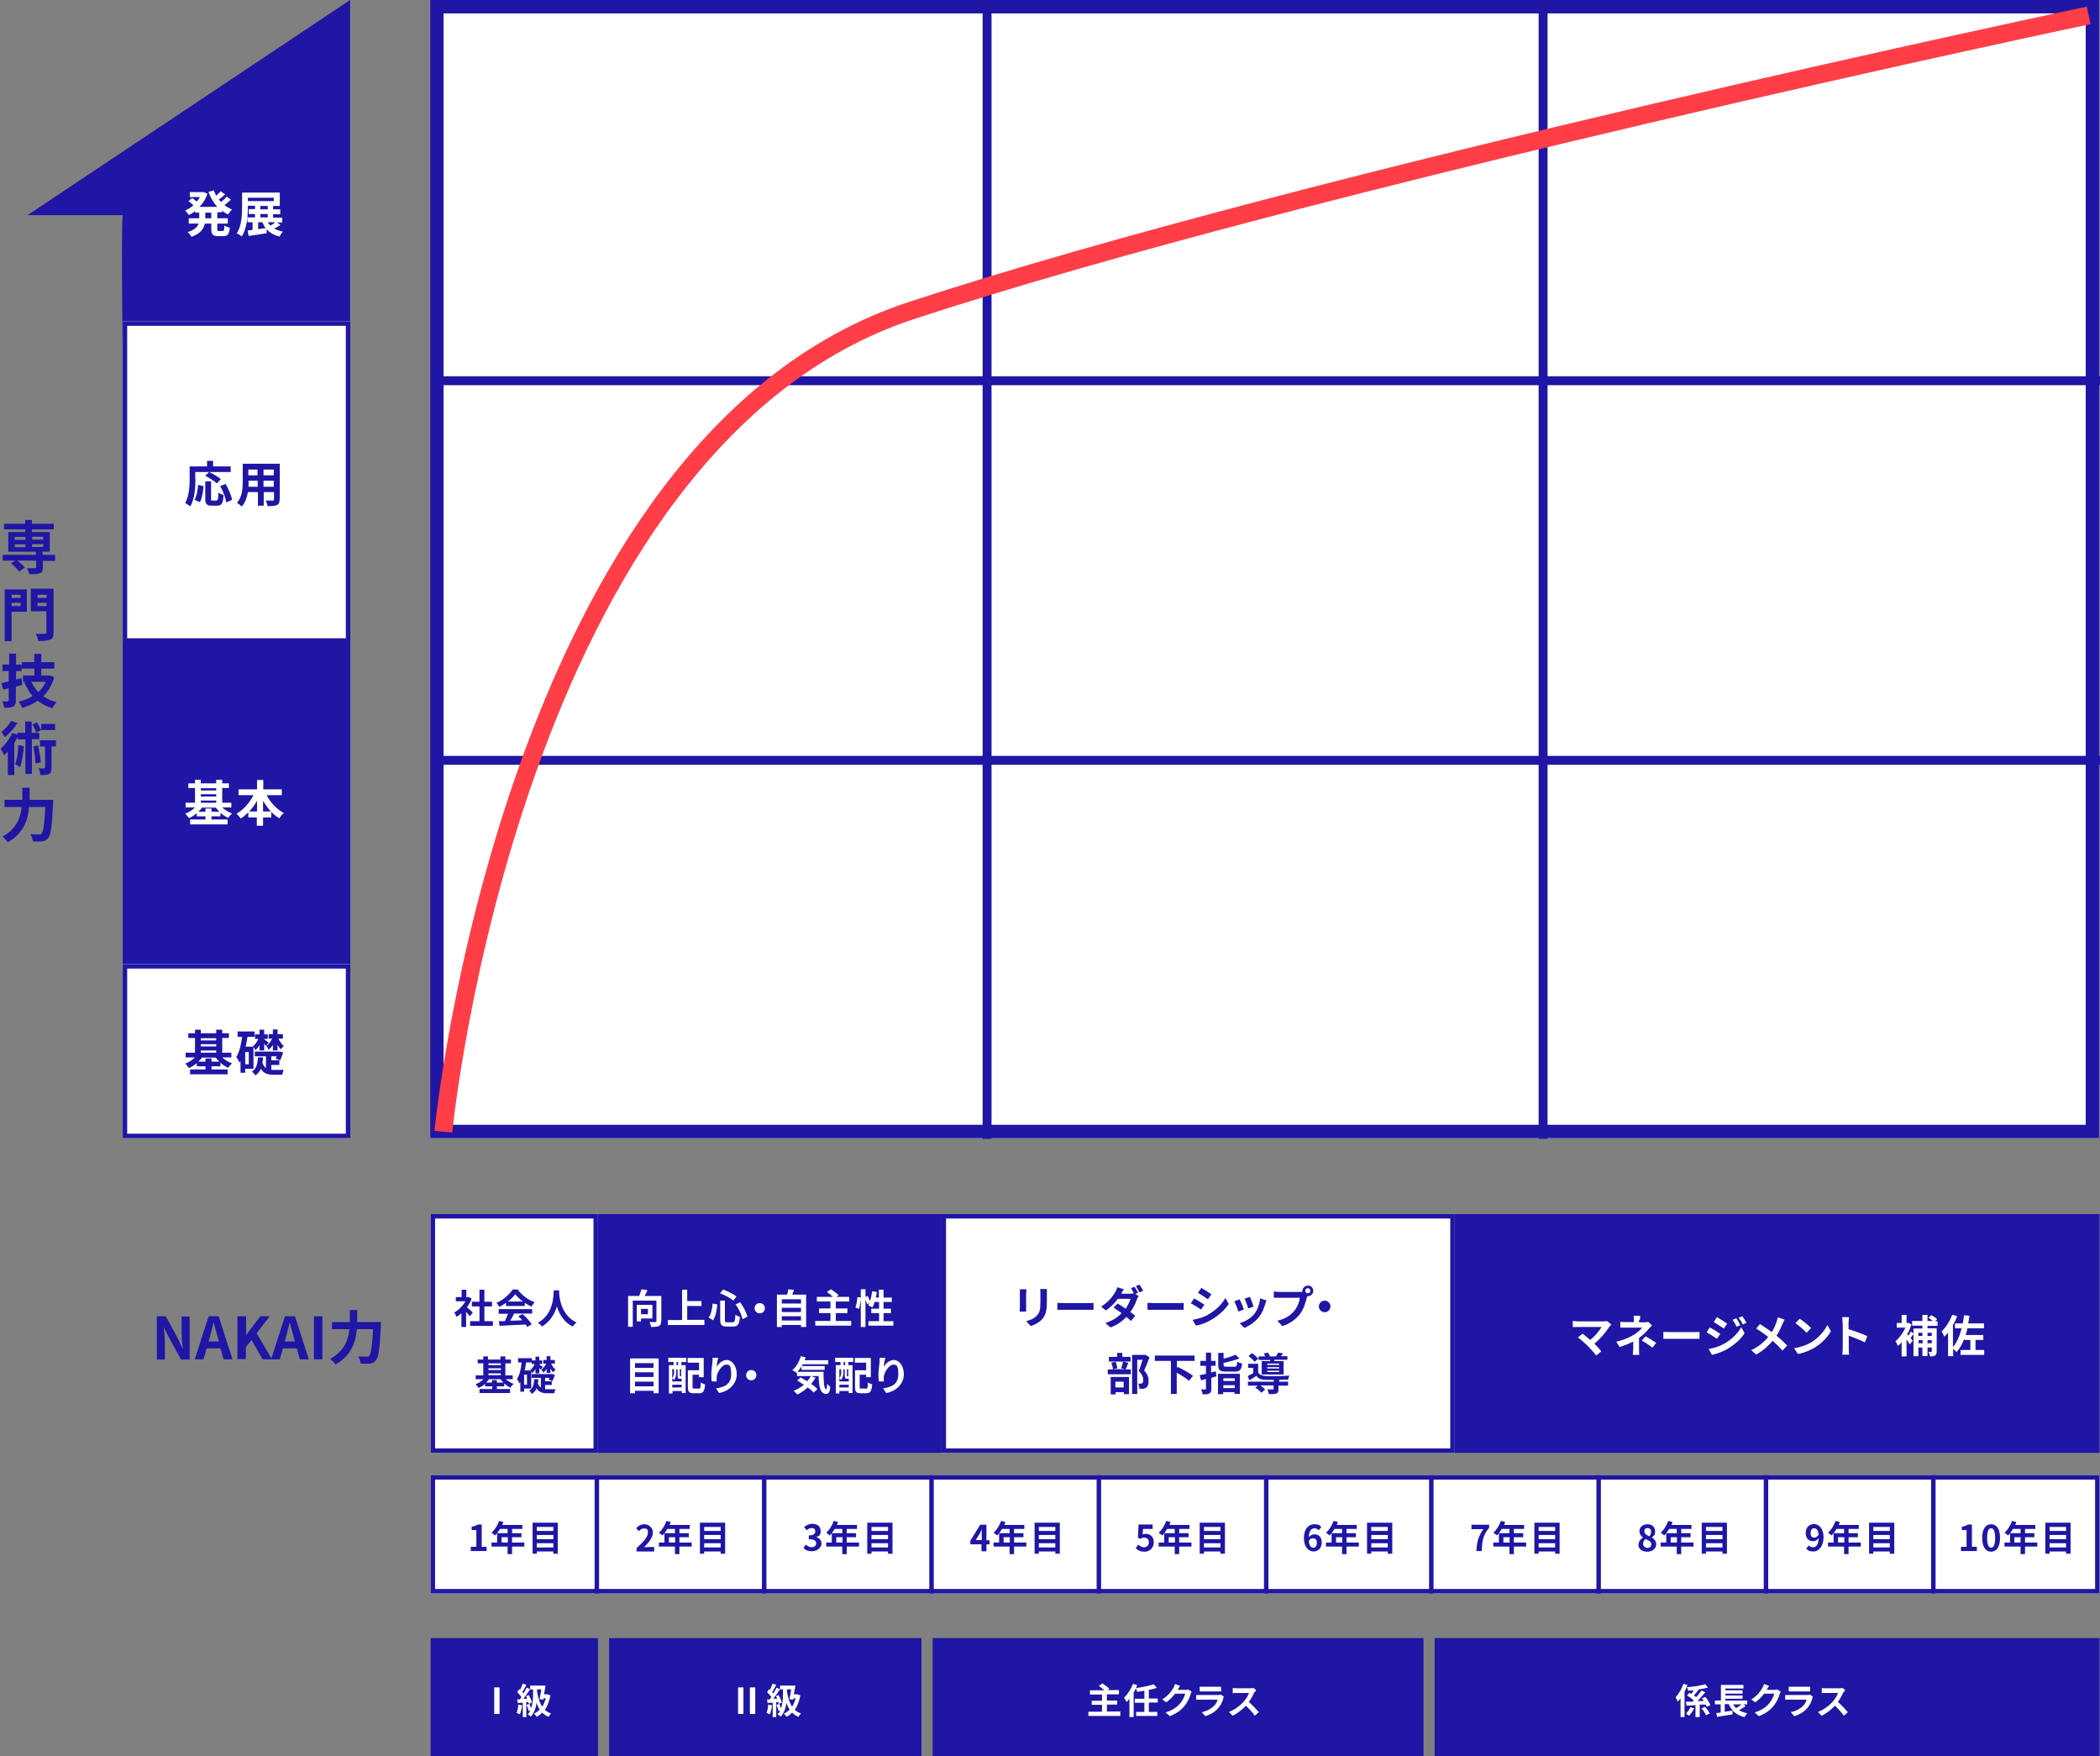 <?xml version="1.0" encoding="UTF-8"?>
<svg id="_レイヤー_1" data-name="レイヤー_1" xmlns="http://www.w3.org/2000/svg" version="1.1" viewBox="0 0 941.2 787">
  <rect x="0" y="0" width="941.2" height="787" fill="#808080" stroke="none"/>
  <!-- Generator: Adobe Illustrator 29.8.1, SVG Export Plug-In . SVG Version: 2.1.1 Build 2)  -->
  <defs>
    <style>
      .st0 {
        stroke-width: 2px;
      }

      .st0, .st1, .st2 {
        stroke: #1f16a5;
      }

      .st0, .st1, .st2, .st3 {
        fill: none;
      }

      .st1 {
        stroke-width: 6px;
      }

      .st2 {
        stroke-width: 4px;
      }

      .st4 {
        isolation: isolate;
      }

      .st5 {
        fill: #fff;
      }

      .st6 {
        fill: #1f16a5;
      }

      .st3 {
        stroke: #ff3e48;
        stroke-width: 8px;
      }
    </style>
  </defs>
  <g id="_グループ_11578" data-name="グループ_11578">
    <g id="_グループ_11568" data-name="グループ_11568">
      <g id="_長方形_23931" data-name="長方形_23931">
        <rect class="st5" x="192.8" y="0" width="748" height="510"/>
        <rect class="st1" x="195.8" y="3" width="742" height="504"/>
      </g>
      <line id="_線_82" data-name="線_82" class="st2" x1="442.4" y1="0" x2="442.4" y2="510.3"/>
      <line id="_線_89" data-name="線_89" class="st2" x1="193.2" y1="340.7" x2="941.2" y2="340.7"/>
      <line id="_線_83" data-name="線_83" class="st2" x1="691.6" y1="0" x2="691.6" y2="510.3"/>
      <line id="_線_88" data-name="線_88" class="st2" x1="193.2" y1="170.6" x2="941.2" y2="170.6"/>
      <path id="_パス_5488" data-name="パス_5488" class="st3" d="M198.7,507.1s30.2-309,209.9-368S936.1,6.9,936.1,6.9"/>
    </g>
    <g id="_グループ_11569" data-name="グループ_11569">
      <rect id="_長方形_23932" data-name="長方形_23932" class="st6" x="55" y="287" width="102" height="145"/>
      <path id="_パス_5490" data-name="パス_5490" class="st6" d="M12.2,96.5L156.9,0v144.2l-101.8,21.9s-1-69.7,0-69.7H12.2Z"/>
      <g id="_長方形_23933" data-name="長方形_23933">
        <rect class="st5" x="55" y="432" width="102" height="78"/>
        <rect class="st0" x="56" y="433" width="100" height="76"/>
      </g>
      <g id="_長方形_23935" data-name="長方形_23935">
        <rect class="st5" x="55" y="144" width="102" height="144"/>
        <rect class="st0" x="56" y="145" width="100" height="142"/>
      </g>
      <g id="_発展" data-name="発展" class="st4">
        <g class="st4">
          <path class="st5" d="M97.4,95.3v2.5h4.7v2.4h-4.7v2.4c0,.8,0,.9.7.9h1.7c.6,0,.7-.4.8-2.5.5.4,1.6.9,2.4,1-.3,2.9-.9,3.8-2.9,3.8h-2.4c-2.4,0-3-.8-3-3.2v-2.4h-2.9c-.5,2.3-1.9,4.5-6,5.9-.3-.6-1.1-1.6-1.7-2.1,3-.9,4.4-2.3,4.9-3.8h-4.4v-2.4h4.7v-2.5h-1.8v-.7c-.9.7-1.9,1.3-2.9,1.7-.4-.6-1.1-1.5-1.6-2,1.3-.5,2.5-1.3,3.7-2.3-.6-.6-1.5-1.3-2.2-1.9l1.6-1.4c.7.5,1.5,1.1,2.1,1.6.5-.6,1-1.3,1.4-2h-4.5v-2.2h6.2c0,0,1.7.7,1.7.7-.8,2.3-2,4.3-3.6,5.9h8c-1.7-1.8-3-4.1-4-6.7l2.4-.7c.3.8.7,1.6,1.1,2.4.7-.7,1.5-1.4,2-2l2,1.4c-.9.8-1.9,1.7-2.8,2.3.3.4.6.8,1,1.1.9-.7,1.9-1.6,2.5-2.4l1.9,1.4c-.9.8-2,1.7-2.9,2.4,1,.8,2.2,1.5,3.4,2-.6.5-1.4,1.5-1.8,2.2-1-.5-1.9-1-2.7-1.7v.7h-2ZM94.7,95.3h-2.7v2.5h2.7v-2.5Z"/>
          <path class="st5" d="M125.8,100.7c-.9.6-1.9,1.3-2.9,1.7,1.1.6,2.4,1.1,3.9,1.4-.5.5-1.2,1.5-1.5,2.2-2.5-.6-4.4-1.7-5.8-3.3v1.8c-2.8.5-5.8.9-8.1,1.2l-.4-2.4c.7,0,1.4-.2,2.2-.3v-3.4h-2.3v-2.2h3.4v-1.5h-2.8v-2.2h2.8v-1.5h-3.2v.5c0,3.9-.4,9.6-2.7,13.2-.5-.4-1.7-1.1-2.3-1.3,2.2-3.4,2.4-8.3,2.4-11.8v-6.5h16.9v6h-3v1.5h3.2v2.2h-3.2v1.5h4.1v2.2h-2.3l1.6,1.1ZM111.1,90.1h11.6v-1.5h-11.6v1.5ZM115.6,102.7c1.1-.2,2.3-.3,3.5-.5-.6-.7-1.1-1.6-1.5-2.6h-1.9v3.1ZM116.7,93.8h3.3v-1.5h-3.3v1.5ZM116.7,97.4h3.3v-1.5h-3.3v1.5ZM120,99.6c.4.5.7,1,1.2,1.5.8-.5,1.6-1,2.2-1.5h-3.5Z"/>
        </g>
      </g>
      <g id="_基本" data-name="基本" class="st4">
        <g class="st4">
          <path class="st5" d="M99.7,361.9c1.2,1.1,2.7,2,4.3,2.6-.6.5-1.4,1.4-1.7,2-1.2-.6-2.4-1.3-3.5-2.3v1.6h-4v1.4h7.2v2.2h-16.8v-2.2h6.9v-1.4h-3.9v-1.4c-1.1.9-2.3,1.7-3.5,2.2-.4-.6-1.1-1.5-1.7-2,1.6-.6,3.2-1.6,4.4-2.8h-4.2v-2.1h4.2v-6.6h-3v-2.1h3v-1.6h2.6v1.6h6.9v-1.6h2.7v1.6h3v2.1h-3v6.6h4.1v2.1h-4ZM98.3,363.7c-.6-.6-1.1-1.2-1.6-1.8h-6.2c-.4.6-1,1.3-1.6,1.8h3.2v-1.4h2.7v1.4h3.5ZM90,353.2v1h6.9v-1h-6.9ZM90,356.9h6.9v-1h-6.9v1ZM90,359.7h6.9v-1h-6.9v1Z"/>
          <path class="st5" d="M119.5,356.3c1.7,3.3,4.5,6.3,7.7,8-.7.5-1.6,1.6-2,2.4-1.3-.8-2.5-1.8-3.6-2.9v2.5h-3.7v3.7h-2.8v-3.7h-3.8v-2.3c-1.1,1.1-2.2,2-3.4,2.8-.5-.7-1.3-1.7-1.9-2.2,3.1-1.7,5.9-4.9,7.6-8.3h-6.7v-2.6h8.3v-4.2h2.8v4.2h8.3v2.6h-6.8ZM115.2,363.6v-4.8c-1,1.8-2.2,3.4-3.5,4.8h3.5ZM121.4,363.6c-1.3-1.4-2.5-3.1-3.5-4.8v4.8h3.5Z"/>
        </g>
      </g>
      <g id="_応用" data-name="応用" class="st4">
        <g class="st4">
          <path class="st6" d="M87.6,214.5c0,3.5-.3,9-2.3,12.4-.5-.4-1.7-1.2-2.3-1.5,1.8-3.1,2-7.8,2-10.9v-5.5h7.8v-2.5h2.7v2.5h7.9v2.5h-15.9v3.1ZM87.2,224c.9-1.7,1.4-4.2,1.6-6.7l2.4.5c-.2,2.5-.6,5.4-1.6,7.2l-2.3-1ZM97,224.2c.7,0,.8-.5.9-3.5.5.5,1.6.9,2.3,1.1-.2,3.8-.9,4.8-2.9,4.8h-2.4c-2.3,0-2.9-.8-2.9-3.2v-7.7h2.6v7.7c0,.8,0,.9.7.9h1.8ZM97.2,216.6c-1.1-1-3.4-2.5-5.2-3.4l1.7-1.7c1.8.8,4.1,2.2,5.3,3.2l-1.9,2ZM101.1,216.8c1.3,2.3,2.6,5.2,2.9,7.2l-2.6,1.1c-.3-2-1.4-5-2.7-7.3l2.3-.9Z"/>
          <path class="st6" d="M125.3,223.8c0,1.4-.3,2.1-1.2,2.5-.9.4-2.2.5-4.2.5,0-.7-.5-1.8-.8-2.5,1.2,0,2.7,0,3.1,0s.6-.1.6-.5v-3.3h-4.6v6.1h-2.6v-6.1h-4.5c-.4,2.4-1.2,4.8-2.8,6.5-.4-.5-1.5-1.4-2.1-1.7,2.4-2.6,2.6-6.6,2.6-9.6v-7.9h16.6v16ZM115.5,218.1v-2.7h-4.1v.4c0,.7,0,1.5,0,2.3h4.2ZM111.3,210.4v2.6h4.1v-2.6h-4.1ZM122.7,210.4h-4.6v2.6h4.6v-2.6ZM122.7,218.1v-2.7h-4.6v2.7h4.6Z"/>
        </g>
      </g>
      <g id="_基礎" data-name="基礎" class="st4">
        <g class="st4">
          <path class="st6" d="M99.7,473.9c1.2,1.1,2.7,2,4.3,2.6-.6.5-1.4,1.4-1.7,2-1.2-.6-2.4-1.3-3.5-2.3v1.6h-4v1.4h7.2v2.2h-16.8v-2.2h6.9v-1.4h-3.9v-1.4c-1.1.9-2.3,1.7-3.5,2.2-.4-.6-1.1-1.5-1.7-2,1.6-.6,3.2-1.6,4.4-2.8h-4.2v-2.1h4.2v-6.6h-3v-2.1h3v-1.6h2.6v1.6h6.9v-1.6h2.7v1.6h3v2.1h-3v6.6h4.1v2.1h-4ZM98.3,475.7c-.6-.6-1.1-1.2-1.6-1.8h-6.2c-.4.6-1,1.3-1.6,1.8h3.2v-1.4h2.7v1.4h3.5ZM90,465.2v1h6.9v-1h-6.9ZM90,468.9h6.9v-1h-6.9v1ZM90,471.7h6.9v-1h-6.9v1Z"/>
          <path class="st6" d="M109.9,479.1v1.6h-2.1v-5.3c-.2.3-.3.5-.5.7-.2-.6-.9-1.9-1.4-2.5,1.4-2.2,2.2-5.5,2.6-9h-2v-2.4h7.6v2.4h-3.2c-.2,1.5-.5,3-.8,4.4h3.5v9.9h-3.7ZM111.5,471.4h-1.6v5.5h1.6v-5.5ZM121.6,479.4c.4,0,.8,0,1.3,0,.7,0,3.4,0,4.3,0-.3.5-.6,1.6-.7,2.2h-3.7c-2.6,0-4.6-.5-5.9-2.7-.5,1.2-1.3,2.2-2.5,3-.3-.6-.9-1.3-1.5-1.7,2.2-1.4,2.6-3.9,2.7-6.4h2.3c0,.8-.1,1.6-.3,2.4.4,1.1.9,1.9,1.6,2.4v-5.3h-5v-2.1h11c0-.1,1.7.4,1.7.4-.4,1.2-.9,2.6-1.3,3.5l-2-.7c.1-.3.2-.7.4-1.1h-2.4v1.8h3.6v2.1h-3.6v2.2ZM116.3,468.3c-.5.9-1.2,1.7-1.8,2.3-.2-.5-.7-1.3-1.1-1.8.9-.7,1.8-2,2.4-3.3h-1.5v-2h2v-2.1h2.1v2.1h1.6v2h-1.6v.2c.4.3,1.7,1.2,2,1.5l-1.2,1.5c-.2-.3-.5-.7-.8-1.1v3.1h-2.1v-2.5ZM122.2,468.3c-.5.8-1.2,1.6-1.8,2.1-.2-.5-.6-1.2-1-1.7,1-.7,1.9-1.9,2.6-3.3h-1.6v-2h1.9v-2.1h2.1v2.1h2.4v2h-2c.6,1.3,1.5,2.6,2.4,3.3-.4.3-1,1-1.3,1.5-.5-.5-1-1.2-1.5-2v2.5h-2.1v-2.4Z"/>
        </g>
      </g>
    </g>
    <g id="_長方形_23936" data-name="長方形_23936">
      <rect class="st5" x="422" y="544" width="230" height="107"/>
      <rect class="st0" x="423" y="545" width="228" height="105"/>
    </g>
    <rect id="_長方形_23939" data-name="長方形_23939" class="st6" x="652" y="544" width="289" height="107"/>
    <g id="_長方形_23938" data-name="長方形_23938">
      <rect class="st5" x="193" y="544" width="75" height="107"/>
      <rect class="st0" x="194" y="545" width="73" height="105"/>
    </g>
    <g id="_長方形_23940" data-name="長方形_23940">
      <rect class="st5" x="193" y="661" width="748" height="53"/>
      <rect class="st0" x="194" y="662" width="746" height="51"/>
    </g>
    <rect id="_長方形_23941" data-name="長方形_23941" class="st6" x="193" y="734" width="75" height="53"/>
    <rect id="_長方形_23942" data-name="長方形_23942" class="st6" x="273" y="734" width="140" height="53"/>
    <rect id="_長方形_23943" data-name="長方形_23943" class="st6" x="418" y="734" width="220" height="53"/>
    <rect id="_長方形_23944" data-name="長方形_23944" class="st6" x="643" y="734" width="298" height="53"/>
    <rect id="_長方形_23937" data-name="長方形_23937" class="st6" x="268" y="544" width="154" height="107"/>
    <g id="_リーダーシップ_部下指導" data-name="リーダーシップ_部下指導" class="st4">
      <g class="st4">
        <path class="st6" d="M459.9,579.2v6.8c0,.5,0,1.3,0,1.7h-2.9c0-.4.1-1.2.1-1.8v-6.7c0-.4,0-1.1,0-1.5h2.9c0,.5,0,.9,0,1.5ZM469.2,579.5v4c0,4.3-.8,6.2-2.3,7.8-1.3,1.4-3.4,2.4-4.9,2.9l-2.1-2.2c2-.5,3.6-1.2,4.8-2.5,1.4-1.5,1.6-3,1.6-6.1v-3.8c0-.8,0-1.4-.1-2h3c0,.6,0,1.2,0,2Z"/>
        <path class="st6" d="M477.1,583.9h10.7c.9,0,1.8,0,2.3-.1v3.1c-.5,0-1.5,0-2.3,0h-10.7c-1.1,0-2.5,0-3.2,0v-3.1c.7,0,2.2.1,3.2.1Z"/>
        <path class="st6" d="M509.9,579.3l-1.1.5,1.5.9c-.2.4-.5.9-.7,1.4-.5,1.6-1.5,3.8-3,5.8.9.6,1.6,1.2,2.2,1.7l-1.9,2.3c-.5-.5-1.3-1.1-2.1-1.8-1.8,1.9-4,3.6-7.1,4.7l-2.3-2c3.5-1.1,5.7-2.7,7.3-4.4-1.3-.9-2.6-1.8-3.6-2.5l1.8-1.8c1.1.6,2.3,1.4,3.6,2.3,1-1.5,1.9-3.2,2.2-4.4h-5.7c-1.4,1.9-3.3,3.8-5.3,5.2l-2.2-1.7c3.5-2.2,5.4-4.9,6.4-6.6.3-.5.7-1.4.9-2.1l2.9.9c-.5.7-1,1.6-1.2,2h4.1c.5,0,1.1,0,1.6-.2-.4-.8-.9-1.6-1.3-2.3l1.6-.6c.5.7,1.2,2,1.6,2.7ZM512.3,578.4l-1.6.7c-.4-.8-1.1-2-1.6-2.8l1.6-.7c.5.8,1.3,2,1.6,2.7Z"/>
        <path class="st6" d="M517.5,583.9h10.7c.9,0,1.8,0,2.3-.1v3.1c-.5,0-1.5,0-2.3,0h-10.7c-1.1,0-2.5,0-3.2,0v-3.1c.7,0,2.2.1,3.2.1Z"/>
        <path class="st6" d="M539.8,584.6l-1.5,2.2c-1.1-.8-3.2-2.1-4.6-2.8l1.5-2.2c1.3.7,3.5,2.1,4.6,2.8ZM541.4,589.1c3.4-1.9,6.2-4.6,7.8-7.5l1.5,2.7c-1.9,2.8-4.7,5.3-8,7.2-2,1.2-4.9,2.2-6.7,2.5l-1.5-2.6c2.2-.4,4.6-1,6.8-2.2ZM542.9,580l-1.5,2.2c-1.1-.8-3.2-2.1-4.5-2.9l1.5-2.2c1.3.7,3.5,2.1,4.6,2.9Z"/>
        <path class="st6" d="M557.4,586.8l-2.4.9c-.3-1.1-1.3-3.7-1.8-4.6l2.4-.9c.5,1,1.5,3.4,1.9,4.6ZM567.1,584.1c-.5,2-1.4,4.1-2.7,5.9-1.9,2.4-4.4,4.1-6.7,5l-2.1-2.1c2.2-.6,5-2.1,6.6-4.2,1.4-1.7,2.3-4.4,2.6-6.9l2.8.9c-.2.6-.4,1.1-.5,1.5ZM561.8,585.5l-2.4.8c-.2-1-1.1-3.4-1.6-4.4l2.4-.8c.4.9,1.4,3.5,1.6,4.4Z"/>
        <path class="st6" d="M586.2,576c1.3,0,2.4,1.1,2.4,2.4s-1.1,2.4-2.4,2.4-.2,0-.3,0c0,.2,0,.4-.2.6-.5,2-1.3,5.1-3,7.3-1.8,2.4-4.5,4.4-8,5.5l-2.2-2.4c4-.9,6.2-2.7,7.8-4.7,1.3-1.7,2.1-3.9,2.3-5.6h-9.3c-.9,0-1.9,0-2.4,0v-2.8c.6,0,1.7.2,2.4.2h9.3c.3,0,.7,0,1.1,0,0-.1,0-.2,0-.4,0-1.3,1.1-2.4,2.4-2.4ZM586.2,579.5c.6,0,1.1-.5,1.1-1.1s-.5-1.2-1.1-1.2-1.2.5-1.2,1.2.5,1.1,1.2,1.1Z"/>
        <path class="st6" d="M596.3,585.4c0,1.4-1.2,2.6-2.6,2.6s-2.6-1.2-2.6-2.6,1.2-2.6,2.6-2.6,2.6,1.2,2.6,2.6Z"/>
      </g>
      <g class="st4">
        <path class="st6" d="M505.7,610.6c-.4,1.1-.8,2.2-1.2,3h2.3v2.2h-10.3v-2.2h2.3c0-.8-.4-2-.7-3l1.9-.4c.4.9.7,2.1.8,2.9l-1.9.4h5.2l-1.6-.4c.3-.8.7-2.1.8-3l2.2.5ZM506.6,610.1h-9.6v-2.1h3.7v-1.8h2.3v1.8h3.7v2.1ZM497.7,617h8.3v7.7h-2.3v-.9h-3.7v1h-2.2v-7.8ZM499.9,619.1v2.6h3.7v-2.6h-3.7ZM515.2,608.2c-.7,1.9-1.6,4.2-2.4,5.9,1.7,1.8,2,3.4,2,4.7s-.3,2.4-1.1,3c-.4.3-.9.4-1.4.5-.5,0-1,0-1.6,0,0-.6-.2-1.7-.6-2.3.4,0,.8,0,1.1,0,.3,0,.5,0,.7-.2.4-.2.5-.7.5-1.4,0-1.1-.4-2.5-2-4.1.6-1.4,1.2-3.5,1.7-5h-2.4v15.3h-2.3v-17.5h6c0,0,1.7,1,1.7,1Z"/>
        <path class="st6" d="M527.5,609.9v3.1l.4-.5c2.2,1.1,5.3,2.8,6.8,4l-1.8,2.2c-1.2-1-3.4-2.5-5.5-3.6v9.5h-2.6v-14.8h-7.2v-2.4h17.8v2.4h-8Z"/>
        <path class="st6" d="M545.3,616.7c-.8.2-1.6.4-2.4.7v4.9c0,1.2-.2,1.7-.9,2.1-.7.4-1.6.4-3,.4,0-.6-.4-1.6-.7-2.2.8,0,1.6,0,1.8,0,.3,0,.4,0,.4-.4v-4.3l-2.2.6-.6-2.3c.8-.2,1.8-.4,2.8-.6v-3.6h-2.5v-2.2h2.5v-3.7h2.3v3.7h2v2.2h-2v3c.7-.2,1.4-.4,2.1-.5l.3,2.2ZM546,615.6h9.7v9h-2.4v-.8h-5.1v.9h-2.3v-9.1ZM553.2,612.4c1,0,1.2-.3,1.3-2.3.5.4,1.5.7,2.2.9-.3,2.8-1,3.6-3.3,3.6h-3.9c-2.8,0-3.5-.7-3.5-3v-5.4h2.4v2.6c2-.5,4-1.1,5.3-1.8l1.8,1.7c-2,.8-4.7,1.5-7.1,2v.8c0,.8.2.9,1.4.9h3.5ZM548.3,617.6v1.2h5.1v-1.2h-5.1ZM553.4,622v-1.3h-5.1v1.3h5.1Z"/>
        <path class="st6" d="M573,619.1h4.3v1.8h-4.3v1.6c0,1.1-.2,1.6-1,1.9-.8.3-1.9.3-3.3.3-.1-.6-.4-1.5-.7-2.1,1,0,2.1,0,2.4,0,.3,0,.4,0,.4-.3v-1.5h-5.9c.8.6,1.6,1.2,2.1,1.8l-1.7,1.5c-.5-.7-1.7-1.7-2.7-2.3l1.1-.9h-4.4v-1.8h11.6v-.8c-1.3,0-2.6,0-3.5,0-2,0-3.4-.5-4.3-1.8-1,.7-1.9,1.3-3.1,2l-.8-1.9c.7-.4,1.6-.8,2.5-1.3v-2.4h-2.3v-1.8h4.5v3.9c.7,1.1,1.9,1.5,3.6,1.6,2.4.1,7.6,0,10.4-.2-.2.4-.5,1.3-.6,1.8-1.1,0-2.5,0-4,.1v.8ZM562.3,610.2c-.5-.7-1.7-1.8-2.7-2.6l1.5-1.3c1,.7,2.2,1.7,2.8,2.5l-1.6,1.4ZM569.2,610c0-.2.1-.4.1-.6h-5.2v-1.6h3c-.2-.4-.4-.9-.7-1.3l1.9-.4c.3.5.7,1.1.9,1.7h2.7c.3-.5.7-1.2.9-1.7l2.2.3c-.3.5-.6,1-.9,1.3h2.9v1.6h-5.7l-.3.6h4.3v6h-9.8v-6h3.4ZM573.3,611h-5.3v.6h5.3v-.6ZM573.3,612.6h-5.3v.6h5.3v-.6ZM573.3,614.2h-5.3v.6h5.3v-.6Z"/>
      </g>
    </g>
    <g id="_マネージメント補佐" data-name="マネージメント補佐" class="st4">
      <g class="st4">
        <path class="st5" d="M721.4,594.3c-1.4,2.3-4,5.5-6.8,7.8,1.1,1.1,2.3,2.4,3.1,3.4l-2.3,1.9c-.8-1.1-2.5-3-3.8-4.3-1.2-1.2-3.2-3-4.4-3.8l2.1-1.7c.8.6,2.1,1.7,3.4,2.8,2.3-1.8,4.1-4.1,5.1-5.8h-10.6c-.8,0-1.9,0-2.3.1v-2.8c.5,0,1.6.2,2.3.2h11.1c.8,0,1.4,0,1.9-.2l2,1.6c-.3.3-.5.6-.7.8Z"/>
        <path class="st5" d="M734.6,591.5v1h2.4c.6,0,1.2,0,1.7-.2l1.7,1.6c-.5.5-1.1,1.2-1.6,1.7-1,1.2-2.5,2.7-4.2,3.9,0,1.6,0,3.8,0,5s0,1.9.1,2.6h-2.9c0-.6.2-1.8.2-2.6v-3.4c-1.8,1-4,1.8-6.1,2.5l-1.5-2.4c3.9-.9,6.4-2.2,8.2-3.3,1.5-1,2.8-2.2,3.4-3h-7.2c-.7,0-2,0-2.6,0v-2.6c.8.1,1.9.1,2.6.1h3.5v-1c0-.6,0-1.3-.1-1.8h2.9c0,.5-.1,1.2-.1,1.8ZM735.8,600.7l1.7-1.9c1.8,1,2.9,1.6,4.8,2.9l-1.7,2.2c-1.7-1.4-3-2.2-4.8-3.2Z"/>
        <path class="st5" d="M748.7,596.9h10.7c.9,0,1.8,0,2.3-.1v3.1c-.5,0-1.5,0-2.3,0h-10.7c-1.1,0-2.5,0-3.2,0v-3.1c.7,0,2.2.1,3.2.1Z"/>
        <path class="st5" d="M771,597.7l-1.5,2.2c-1.1-.8-3.2-2.1-4.6-2.9l1.4-2.2c1.4.7,3.6,2.1,4.6,2.8ZM772.6,602.2c3.4-1.9,6.2-4.6,7.8-7.5l1.5,2.7c-1.8,2.8-4.7,5.3-7.9,7.2-2,1.1-4.9,2.1-6.7,2.5l-1.5-2.6c2.2-.4,4.6-1.1,6.8-2.3ZM774.1,593.1l-1.5,2.2c-1.1-.8-3.2-2.1-4.5-2.9l1.4-2.2c1.3.7,3.5,2.1,4.6,2.9ZM780,593.8l-1.7.7c-.6-1.3-1-2.1-1.8-3.1l1.7-.7c.6.8,1.4,2.2,1.8,3.1ZM782.8,592.7l-1.7.8c-.6-1.3-1.1-2-1.9-3l1.7-.7c.6.8,1.4,2.1,1.9,3Z"/>
        <path class="st5" d="M798.9,593.1c-.6,1.6-1.5,3.6-2.7,5.4,1.8,1.4,3.4,3,4.8,4.4l-2.1,2.3c-1.4-1.6-2.8-3-4.4-4.4-1.8,2.1-4.1,4.3-7.4,6.2l-2.2-2c3.3-1.6,5.6-3.5,7.6-5.9-1.4-1.1-3.4-2.6-5.4-3.8l1.7-2c1.6,1,3.7,2.4,5.3,3.6,1-1.6,1.7-3.2,2.2-4.8.2-.5.4-1.3.5-1.8l3,1c-.3.5-.6,1.3-.8,1.8Z"/>
        <path class="st5" d="M811.7,601.5c3.4-2,6-5.1,7.3-7.8l1.6,2.8c-1.5,2.7-4.2,5.5-7.4,7.4-2,1.2-4.6,2.3-7.4,2.8l-1.7-2.6c3.1-.4,5.7-1.5,7.7-2.6ZM811.7,595.1l-2,2.1c-1-1.1-3.5-3.3-5-4.3l1.9-2c1.4.9,4,3,5.2,4.2Z"/>
        <path class="st5" d="M825.8,592.6c0-.7,0-1.7-.2-2.4h3.1c0,.7-.2,1.6-.2,2.4v3c2.7.8,6.5,2.2,8.4,3.1l-1.1,2.8c-2.1-1.1-5.1-2.2-7.2-3v5.7c0,.6,0,2,.2,2.8h-3.1c.1-.8.2-2,.2-2.8v-11.5Z"/>
      </g>
      <g class="st4">
        <path class="st5" d="M863.9,593.9v1.3h4.1v10.3c0,.9-.2,1.5-.7,1.9-.6.3-1.3.4-2.3.4,0-.6-.4-1.5-.7-2,.5,0,1.1,0,1.2,0s.3,0,.3-.3v-1.7h-1.9v3.8h-2.3v-3.8h-1.8v3.9h-2.2v-9.9c-.5.6-.9,1.2-1.3,1.7l1,1.3-1.4,1.6c-.3-.6-.8-1.4-1.4-2.2v7.6h-2.2v-6.4c-.5.7-1.1,1.2-1.7,1.7-.2-.6-.8-1.8-1.1-2.1,1.7-1.4,3.4-3.7,4.5-6.1h-3.9v-2.1h2.2v-3.6h2.2v3.6h1c0,0,1.2.7,1.2.7-.5,1.5-1.1,3-1.9,4.3.2.2.3.4.5.7.4-.6.8-1.3,1.1-1.9l1.2.9v-2.2h4v-1.3h-4.6v-2.1h4.6v-2.7h2.3v2.7h2.4c-.6-.5-1.4-1-2-1.4l1.3-1.2c.9.5,2.1,1.2,2.6,1.8l-.9.9h1.1v2.1h-4.6ZM859.8,597.2v1.4h1.8v-1.4h-1.8ZM861.7,601.9v-1.4h-1.8v1.4h1.8ZM863.9,597.2v1.4h1.9v-1.4h-1.9ZM865.8,601.9v-1.4h-1.9v1.4h1.9Z"/>
        <path class="st5" d="M881.8,595.2c-.2,1-.5,2.1-.8,3h7.9v2.2h-3.5v4.5h3.9v2.2h-10.6v-2.2h4.4v-4.5h-2.7v-.6c-.9,2.4-2,4.4-3.5,6.1-.3-.4-1-1.1-1.5-1.5v3.3h-2.3v-10.6c-.5.7-1.1,1.3-1.7,1.9-.2-.6-.8-1.9-1.2-2.4,1.9-1.8,3.7-4.6,4.8-7.5l2.2.7c-.5,1.3-1.1,2.6-1.9,3.9v9.9c1.8-2.1,3-5,3.9-8.4h-3v-2.2h3.5c.2-1.2.4-2.4.6-3.7l2.4.3c-.2,1.2-.3,2.3-.6,3.4h7.1v2.2h-7.6Z"/>
      </g>
    </g>
    <g id="_社会人_基礎" data-name="社会人_基礎" class="st4">
      <g class="st4">
        <path class="st6" d="M210.5,589.7c-.4-.5-1-1.2-1.6-1.9v6.8h-2.1v-6.2c-.7.7-1.5,1.3-2.2,1.7-.2-.6-.7-1.6-1-2,2-1.1,3.9-3,5-5h-4.3v-1.9h2.6v-3.3h2.1v3.3h1.2c0,0,1.2.7,1.2.7-.5,1.4-1.3,2.7-2.1,3.9.9.7,2.2,1.9,2.6,2.3l-1.3,1.7ZM220.9,592v2.1h-10.2v-2.1h4.2v-6.6h-3.4v-2.1h3.4v-5.4h2.2v5.4h3.4v2.1h-3.4v6.6h3.8Z"/>
        <path class="st6" d="M226.8,583.8c-1,.7-2,1.3-3,1.8-.3-.5-.8-1.3-1.3-1.8,3.1-1.3,5.9-3.9,7.3-6h2.2c1.9,2.6,4.8,4.7,7.6,5.7-.5.6-1,1.3-1.4,2-1-.5-2-1.1-3-1.7v1.4h-8.4v-1.3ZM223.6,586.6h14.9v2h-8.1c-.5,1.1-1.1,2.2-1.7,3.2,1.7,0,3.6-.1,5.4-.2-.6-.6-1.2-1.3-1.8-1.8l1.9-1c1.6,1.4,3.3,3.3,4.1,4.6l-2,1.2c-.2-.3-.4-.7-.7-1.1-4.2.2-8.7.4-11.7.6l-.3-2.1h2.7c.5-1.1,1-2.3,1.4-3.3h-4.2v-2ZM234.4,583.2c-1.4-1-2.6-2.2-3.5-3.3-.8,1.1-1.9,2.3-3.3,3.3h6.8Z"/>
        <path class="st6" d="M250.6,578.2c0,.3,0,.6,0,1,.1,2.5,1,10.2,7.8,13.4-.7.5-1.3,1.2-1.7,1.8-4.1-2-6.1-5.7-7.1-9-1,3.2-2.9,6.7-6.7,9-.4-.6-1.1-1.2-1.8-1.7,7.2-4,6.9-12.2,7.1-14.5h2.4Z"/>
      </g>
      <g class="st4">
        <path class="st6" d="M226.7,618c1,.9,2.2,1.6,3.5,2.1-.5.4-1.1,1.1-1.4,1.7-1-.4-1.9-1.1-2.8-1.9v1.3h-3.3v1.2h5.9v1.8h-13.7v-1.8h5.7v-1.2h-3.2v-1.1c-.9.8-1.9,1.4-2.9,1.8-.3-.5-.9-1.2-1.4-1.6,1.3-.5,2.6-1.3,3.6-2.3h-3.5v-1.7h3.4v-5.4h-2.5v-1.7h2.5v-1.4h2.1v1.4h5.6v-1.4h2.2v1.4h2.5v1.7h-2.5v5.4h3.3v1.7h-3.3ZM225.6,619.5c-.5-.5-.9-1-1.3-1.5h-5.1c-.4.5-.8,1-1.3,1.5h2.6v-1.1h2.2v1.1h2.9ZM218.9,610.9v.8h5.6v-.8h-5.6ZM218.9,613.9h5.6v-.8h-5.6v.8ZM218.9,616.2h5.6v-.8h-5.6v.8Z"/>
        <path class="st6" d="M234.9,622.3v1.3h-1.7v-4.3c-.1.2-.3.4-.4.6-.2-.5-.7-1.5-1.1-2,1.2-1.8,1.8-4.5,2.1-7.4h-1.6v-1.9h6.2v1.9h-2.6c-.2,1.2-.4,2.4-.6,3.6h2.9v8.1h-3.1ZM236.2,616h-1.3v4.5h1.3v-4.5ZM244.5,622.5c.3,0,.7,0,1,0,.5,0,2.8,0,3.5,0-.3.4-.5,1.3-.6,1.8h-3c-2.2,0-3.8-.4-4.9-2.2-.4,1-1.1,1.8-2.1,2.5-.2-.4-.8-1.1-1.2-1.4,1.8-1.2,2.1-3.2,2.2-5.2h1.9c0,.7-.1,1.3-.2,1.9.3.9.8,1.5,1.3,1.9v-4.4h-4.1v-1.7h9c0,0,1.4.3,1.4.3-.3,1-.7,2.1-1.1,2.8l-1.6-.5c0-.3.2-.6.3-.9h-2v1.5h3v1.7h-3v1.8ZM240.1,613.4c-.5.7-1,1.4-1.5,1.9-.2-.4-.6-1.1-.9-1.4.7-.6,1.5-1.6,1.9-2.7h-1.3v-1.6h1.7v-1.7h1.7v1.7h1.3v1.6h-1.3v.2c.3.2,1.4,1,1.6,1.2l-1,1.2c-.1-.2-.4-.5-.6-.9v2.5h-1.7v-2ZM245,613.4c-.5.7-1,1.3-1.5,1.7-.2-.4-.5-1-.8-1.4.8-.6,1.6-1.6,2.1-2.7h-1.3v-1.6h1.5v-1.7h1.7v1.7h2v1.6h-1.7c.5,1.1,1.2,2.1,2,2.7-.3.3-.8.8-1.1,1.2-.4-.4-.8-1-1.2-1.7v2h-1.7v-2Z"/>
      </g>
    </g>
    <g id="_1年目" class="st4">
      <g class="st4">
        <path class="st6" d="M211,693.1h2.5v-7.5h-2.1v-1.5c1.2-.2,2-.5,2.8-1h1.7v10h2.2v1.9h-7.1v-1.9Z"/>
        <path class="st6" d="M235,693h-5.5v3.4h-2v-3.4h-7.2v-1.8h2.5v-4.2h4.7v-1.9h-3.4c-.7,1.1-1.4,2.2-2.2,2.9-.4-.3-1.2-1-1.6-1.2,1.4-1.2,2.7-3.3,3.4-5.3l1.9.5c-.1.4-.3.9-.5,1.3h9v1.8h-4.6v1.9h4.2v1.8h-4.2v2.4h5.5v1.8ZM227.6,691.2v-2.4h-2.8v2.4h2.8Z"/>
        <path class="st6" d="M250,682.3v13.9h-2v-1h-7.4v1h-1.9v-13.9h11.3ZM240.6,684.2v1.8h7.4v-1.8h-7.4ZM240.6,687.8v1.9h7.4v-1.9h-7.4ZM248,693.4v-1.9h-7.4v1.9h7.4Z"/>
      </g>
    </g>
    <g id="_級" class="st4">
      <g class="st4">
        <path class="st5" d="M221.5,756.1h2.4v11.9h-2.4v-11.9Z"/>
      </g>
      <g class="st4">
        <path class="st5" d="M234,764.1c-.2,1.5-.5,3.1-1,4.1-.3-.2-1-.5-1.5-.7.5-.9.7-2.4.8-3.7l1.6.3ZM235.9,762.9v6.5h-1.6v-6.4c-.8,0-1.6,0-2.3.1l-.2-1.6h1.2c.2-.4.5-.7.7-1.1-.5-.7-1.2-1.5-1.9-2.2l.9-1.3c.1,0,.2.2.4.3.4-.9.9-1.9,1.2-2.8l1.6.6c-.6,1.1-1.2,2.3-1.8,3.2.2.2.4.4.5.6.5-.9,1.1-1.8,1.4-2.6l1.6.7c-.9,1.4-2,3-3,4.3h1.7c-.2-.5-.4-.9-.5-1.2l1.2-.5c.6,1.1,1.2,2.5,1.4,3.4l-1.4.6c0-.2-.1-.5-.2-.8h-1ZM246.7,759.7c-.5,2.6-1.3,4.8-2.5,6.4.8.8,1.7,1.3,2.8,1.7-.4.3-.9,1.1-1.2,1.5-1.1-.5-2-1.1-2.8-1.9-.7.8-1.6,1.4-2.4,1.9-.3-.4-.9-1.1-1.3-1.4,1-.5,1.8-1.1,2.6-1.9-.6-.9-1.1-1.9-1.4-3-.3,2.2-1,4.5-2.6,6.2-.3-.3-1-.8-1.4-1,.5-.5.9-1.1,1.2-1.8l-.8.3c-.1-.8-.5-1.9-.9-2.8l1.3-.4c.3.6.5,1.3.7,2,.8-2.1.9-4.4.9-6.1v-2.4h-1.3v-1.7h5.6c0,0,1.3,0,1.3,0-.2,1.2-.4,2.5-.7,3.9h1.6c0,0,1.1.4,1.1.4ZM240.7,757.8c.4,2.7,1.1,5.1,2.3,6.9.7-1,1.2-2.3,1.6-3.7h-1v.6c-.1,0-1.8-.2-1.8-.2.3-1.3.6-3,.8-4.4h-1.9v.6Z"/>
      </g>
    </g>
    <g id="_級-2" class="st4">
      <g class="st4">
        <path class="st5" d="M330.8,756.1h2.4v11.9h-2.4v-11.9ZM336.1,756.1h2.4v11.9h-2.4v-11.9Z"/>
      </g>
      <g class="st4">
        <path class="st5" d="M346,764.1c-.2,1.5-.5,3.1-1,4.1-.3-.2-1-.5-1.5-.7.5-.9.7-2.4.8-3.7l1.6.3ZM347.9,762.9v6.5h-1.6v-6.4c-.8,0-1.6,0-2.3.1l-.2-1.6h1.2c.2-.4.5-.7.7-1.1-.5-.7-1.2-1.5-1.9-2.2l.9-1.3c.1,0,.2.2.4.3.4-.9.9-1.9,1.2-2.8l1.6.6c-.6,1.1-1.2,2.3-1.8,3.2.2.2.4.4.5.6.5-.9,1.1-1.8,1.4-2.6l1.6.7c-.9,1.4-2,3-3,4.3h1.7c-.2-.5-.4-.9-.5-1.2l1.2-.5c.6,1.1,1.2,2.5,1.4,3.4l-1.4.6c0-.2-.1-.5-.2-.8h-1ZM358.7,759.7c-.5,2.6-1.3,4.8-2.5,6.4.8.8,1.7,1.3,2.8,1.7-.4.3-.9,1.1-1.2,1.5-1.1-.5-2-1.1-2.8-1.9-.7.8-1.6,1.4-2.4,1.9-.3-.4-.9-1.1-1.3-1.4,1-.5,1.8-1.1,2.6-1.9-.6-.9-1.1-1.9-1.4-3-.3,2.2-1,4.5-2.6,6.2-.3-.3-1-.8-1.4-1,.5-.5.9-1.1,1.2-1.8l-.8.3c-.1-.8-.5-1.9-.9-2.8l1.3-.4c.3.6.5,1.3.7,2,.8-2.1.9-4.4.9-6.1v-2.4h-1.3v-1.7h5.6c0,0,1.3,0,1.3,0-.2,1.2-.4,2.5-.7,3.9h1.6c0,0,1.1.4,1.1.4ZM352.7,757.8c.4,2.7,1.1,5.1,2.3,6.9.7-1,1.2-2.3,1.6-3.7h-1v.6c-.1,0-1.8-.2-1.8-.2.3-1.3.6-3,.8-4.4h-1.9v.6Z"/>
      </g>
    </g>
    <g id="_主任クラス" data-name="主任クラス" class="st4">
      <g class="st4">
        <path class="st5" d="M502.1,767v1.9h-14.3v-1.9h6.1v-3.1h-4.6v-1.8h4.6v-2.8h-5.4v-1.9h6.4c-.7-.7-1.6-1.4-2.4-2l1.6-1.1c1,.7,2.4,1.7,3.1,2.4l-.8.6h5.1v1.9h-5.4v2.8h4.6v1.8h-4.6v3.1h6.1Z"/>
        <path class="st5" d="M514.9,763v4.1h3.8v1.8h-9.5v-1.8h3.7v-4.1h-4.3v-1.8h4.3v-3.6c-1.1.2-2.3.3-3.3.5,0-.5-.3-1.1-.5-1.6-.3.7-.6,1.3-1,1.9v11h-1.9v-8.2c-.4.5-.8,1-1.3,1.5-.2-.5-.8-1.5-1.1-2,1.6-1.5,3.1-3.8,4-6.2l1.9.6c-.2.4-.4.8-.6,1.3,2.9-.4,6-1,8-1.7l1.4,1.6c-1.1.4-2.3.7-3.6.9v3.9h4v1.8h-4Z"/>
      </g>
      <g class="st4">
        <path class="st5" d="M527.9,757.2s0,0,0,0h3.2c.5,0,1,0,1.4-.2l1.6,1c-.2.3-.4.8-.5,1.2-.4,1.4-1.3,3.6-2.8,5.3-1.5,1.9-3.5,3.3-6.5,4.5l-1.9-1.7c3.3-1,5.1-2.4,6.5-4,1.1-1.2,2-3.2,2.3-4.4h-4.5c-1.1,1.4-2.5,2.8-4,3.9l-1.8-1.3c2.8-1.7,4.2-3.8,5-5.2.2-.4.6-1.1.7-1.7l2.3.8c-.4.6-.8,1.3-1,1.6Z"/>
        <path class="st5" d="M548.3,761.1c-.5,1.6-1.2,3.1-2.4,4.4-1.6,1.8-3.7,2.9-5.7,3.5l-1.6-1.8c2.4-.5,4.3-1.6,5.5-2.8.9-.9,1.4-1.9,1.6-2.8h-7.7c-.4,0-1.2,0-1.9,0v-2.1c.7,0,1.4,0,1.9,0h7.9c.5,0,.9,0,1.2-.2l1.4.9c-.1.2-.2.5-.3.7ZM539.4,755.8h6.2c.5,0,1.3,0,1.7,0v2.1c-.4,0-1.2,0-1.8,0h-6.1c-.5,0-1.2,0-1.7,0v-2.1c.4,0,1.1,0,1.7,0Z"/>
        <path class="st5" d="M562.2,758.2c-.5,1.2-1.4,3-2.5,4.4,1.6,1.4,3.5,3.4,4.5,4.6l-1.8,1.6c-1-1.4-2.5-3.1-4-4.5-1.7,1.8-3.8,3.5-6,4.5l-1.6-1.7c2.6-1,5.1-2.9,6.6-4.6,1.1-1.2,2-2.8,2.4-3.9h-5.4c-.7,0-1.6,0-1.9.1v-2.3c.4,0,1.4.1,1.9.1h5.7c.7,0,1.3,0,1.6-.2l1.3,1c-.1.2-.4.7-.6,1Z"/>
      </g>
    </g>
    <g id="_係長クラス" data-name="係長クラス" class="st4">
      <g class="st4">
        <path class="st5" d="M756.3,755.1c-.4,1-.8,2-1.3,2.9v11.4h-1.8v-8.4c-.4.5-.8,1-1.2,1.5-.2-.4-.7-1.5-1-2,1.4-1.5,2.7-3.7,3.5-6l1.8.5ZM759.3,765.5c-.6,1.2-1.5,2.5-2.3,3.3-.4-.3-1-.7-1.4-.9.8-.8,1.6-2,2-2.9l1.8.5ZM761.8,764v5.4h-1.9v-5.3l-4,.2-.3-1.8h3c.2-.2.3-.4.5-.6-.8-.7-2-1.6-3-2.2l1.1-1.2c.3.2.6.3.8.5.4-.5.7-1,1.1-1.6-.8,0-1.7.2-2.5.2,0-.4-.3-1.1-.5-1.6,2.9-.2,6.1-.7,8.2-1.3l1.2,1.5c-1.2.3-2.6.6-4.1.8h0c-.7.9-1.5,2-2.2,2.7.4.3.7.5,1,.8.9-1,1.7-2,2.4-3l1.7.8c-1.1,1.3-2.3,2.7-3.5,3.9.9,0,1.8,0,2.8,0-.2-.4-.5-.8-.8-1.2l1.6-.6c.9,1.1,1.8,2.7,2.2,3.7l-1.7.7c0-.3-.2-.6-.4-1h-2.8ZM764.2,764.8c.8.9,1.7,2.2,2.1,3l-1.7.8c-.3-.9-1.2-2.2-2-3.1l1.6-.7Z"/>
        <path class="st5" d="M782.3,764.5c-.9.7-2,1.3-2.9,1.8,1,.6,2.3,1.1,3.7,1.4-.4.4-.9,1.2-1.2,1.7-3.6-.8-5.7-2.7-7.1-5.8h-1.8v3.4c1.1-.2,2.3-.3,3.5-.5v1.7c-2.4.4-5,.8-6.9,1.1l-.4-1.7c.6,0,1.2-.2,2-.2v-3.7h-2.6v-1.7h2.7v-7h10.1v1.6h-8.1v.8h7.7v1.5h-7.7v.8h7.7v1.5h-7.7v.8h9.8v1.7h-1.7l1.2.9ZM776.8,763.7c.4.6.8,1.2,1.3,1.7.8-.5,1.8-1.1,2.4-1.7h-3.7Z"/>
      </g>
      <g class="st4">
        <path class="st5" d="M791.9,757.2s0,0,0,0h3.2c.5,0,1,0,1.4-.2l1.6,1c-.2.3-.4.8-.5,1.2-.4,1.4-1.3,3.6-2.8,5.3-1.5,1.9-3.5,3.3-6.5,4.5l-1.9-1.7c3.3-1,5.1-2.4,6.5-4,1.1-1.2,2-3.2,2.3-4.4h-4.5c-1.1,1.4-2.5,2.8-4,3.9l-1.8-1.3c2.8-1.7,4.2-3.8,5-5.2.2-.4.6-1.1.7-1.7l2.3.8c-.4.6-.8,1.3-1,1.6Z"/>
        <path class="st5" d="M812.3,761.1c-.5,1.6-1.2,3.1-2.4,4.4-1.6,1.8-3.7,2.9-5.7,3.5l-1.6-1.8c2.4-.5,4.3-1.6,5.5-2.8.9-.9,1.4-1.9,1.6-2.8h-7.7c-.4,0-1.2,0-1.9,0v-2.1c.7,0,1.4,0,1.9,0h7.9c.5,0,.9,0,1.2-.2l1.4.9c-.1.2-.2.5-.3.7ZM803.4,755.8h6.2c.5,0,1.3,0,1.7,0v2.1c-.4,0-1.2,0-1.8,0h-6.1c-.5,0-1.2,0-1.7,0v-2.1c.4,0,1.1,0,1.7,0Z"/>
        <path class="st5" d="M826.2,758.2c-.5,1.2-1.4,3-2.5,4.4,1.6,1.4,3.5,3.4,4.5,4.6l-1.8,1.6c-1-1.4-2.5-3.1-4-4.5-1.7,1.8-3.8,3.5-6,4.5l-1.6-1.7c2.6-1,5.1-2.9,6.6-4.6,1.1-1.2,2-2.8,2.4-3.9h-5.4c-.7,0-1.6,0-1.9.1v-2.3c.4,0,1.4.1,1.9.1h5.7c.7,0,1.3,0,1.6-.2l1.3,1c-.1.2-.4.7-.6,1Z"/>
      </g>
    </g>
    <g id="_2年目" class="st4">
      <g class="st4">
        <path class="st6" d="M285.3,693.7c3.2-2.9,5.1-5.1,5.1-6.9s-.6-1.9-1.8-1.9-1.6.6-2.2,1.2l-1.3-1.3c1.1-1.2,2.1-1.8,3.8-1.8s3.7,1.4,3.7,3.7-1.8,4.4-3.9,6.6c.6,0,1.4-.1,1.9-.1h2.6v2h-7.9v-1.4Z"/>
        <path class="st6" d="M310,693h-5.5v3.4h-2v-3.4h-7.2v-1.8h2.5v-4.2h4.7v-1.9h-3.4c-.7,1.1-1.4,2.2-2.2,2.9-.4-.3-1.2-1-1.6-1.2,1.4-1.2,2.7-3.3,3.4-5.3l1.9.5c-.1.4-.3.9-.5,1.3h9v1.8h-4.6v1.9h4.2v1.8h-4.2v2.4h5.5v1.8ZM302.6,691.2v-2.4h-2.8v2.4h2.8Z"/>
        <path class="st6" d="M325,682.3v13.9h-2v-1h-7.4v1h-1.9v-13.9h11.3ZM315.6,684.2v1.8h7.4v-1.8h-7.4ZM315.6,687.8v1.9h7.4v-1.9h-7.4ZM323,693.4v-1.9h-7.4v1.9h7.4Z"/>
      </g>
    </g>
    <g id="_3年目" class="st4">
      <g class="st4">
        <path class="st6" d="M360.1,693.6l1.1-1.5c.7.7,1.6,1.2,2.6,1.2s2-.6,2-1.7-.7-1.9-3.3-1.9v-1.7c2.2,0,2.9-.8,2.9-1.8s-.6-1.5-1.6-1.5-1.5.4-2.2,1l-1.2-1.4c1-.9,2.2-1.5,3.6-1.5,2.3,0,3.8,1.1,3.8,3.2s-.7,2.2-2,2.7h0c1.3.4,2.4,1.4,2.4,3s-1.9,3.4-4.2,3.4-3.1-.7-4-1.6Z"/>
        <path class="st6" d="M385,693h-5.5v3.4h-2v-3.4h-7.2v-1.8h2.5v-4.2h4.7v-1.9h-3.4c-.7,1.1-1.4,2.2-2.2,2.9-.4-.3-1.2-1-1.6-1.2,1.4-1.2,2.7-3.3,3.4-5.3l1.9.5c-.1.4-.3.9-.5,1.3h9v1.8h-4.6v1.9h4.2v1.8h-4.2v2.4h5.5v1.8ZM377.6,691.2v-2.4h-2.8v2.4h2.8Z"/>
        <path class="st6" d="M400,682.3v13.9h-2v-1h-7.4v1h-1.9v-13.9h11.3ZM390.6,684.2v1.8h7.4v-1.8h-7.4ZM390.6,687.8v1.9h7.4v-1.9h-7.4ZM398,693.4v-1.9h-7.4v1.9h7.4Z"/>
      </g>
    </g>
    <g id="_4年目" class="st4">
      <g class="st4">
        <path class="st6" d="M440,692h-5.1v-1.6l4.4-7.2h2.8v7h1.4v1.8h-1.4v3.1h-2.2v-3.1ZM440,690.2v-2.4c0-.7,0-1.8,0-2.5h0c-.3.6-.6,1.3-.9,1.9l-1.8,2.9h2.8Z"/>
        <path class="st6" d="M460,693h-5.5v3.4h-2v-3.4h-7.2v-1.8h2.5v-4.2h4.7v-1.9h-3.4c-.7,1.1-1.4,2.2-2.2,2.9-.4-.3-1.2-1-1.6-1.2,1.4-1.2,2.7-3.3,3.4-5.3l1.9.5c-.1.4-.3.9-.5,1.3h9v1.8h-4.6v1.9h4.2v1.8h-4.2v2.4h5.5v1.8ZM452.6,691.2v-2.4h-2.8v2.4h2.8Z"/>
        <path class="st6" d="M475,682.3v13.9h-2v-1h-7.4v1h-1.9v-13.9h11.3ZM465.6,684.2v1.8h7.4v-1.8h-7.4ZM465.6,687.8v1.9h7.4v-1.9h-7.4ZM473,693.4v-1.9h-7.4v1.9h7.4Z"/>
      </g>
    </g>
    <g id="_5年目" class="st4">
      <g class="st4">
        <path class="st6" d="M509.1,693.6l1.1-1.5c.7.7,1.5,1.2,2.6,1.2s2.1-.8,2.1-2.2-.8-2.1-2-2.1-1.1.2-1.8.6l-1.1-.7.3-5.8h6.3v2h-4.3l-.2,2.5c.5-.2.9-.3,1.4-.3,2,0,3.6,1.2,3.6,3.8s-2,4.2-4.1,4.2-3.1-.7-4-1.6Z"/>
        <path class="st6" d="M534,693h-5.5v3.4h-2v-3.4h-7.2v-1.8h2.5v-4.2h4.7v-1.9h-3.4c-.7,1.1-1.4,2.2-2.2,2.9-.4-.3-1.2-1-1.6-1.2,1.4-1.2,2.7-3.3,3.4-5.3l1.9.5c-.1.4-.3.9-.5,1.3h9v1.8h-4.6v1.9h4.2v1.8h-4.2v2.4h5.5v1.8ZM526.6,691.2v-2.4h-2.8v2.4h2.8Z"/>
        <path class="st6" d="M549,682.3v13.9h-2v-1h-7.4v1h-1.9v-13.9h11.3ZM539.6,684.2v1.8h7.4v-1.8h-7.4ZM539.6,687.8v1.9h7.4v-1.9h-7.4ZM547,693.4v-1.9h-7.4v1.9h7.4Z"/>
      </g>
    </g>
    <g id="_6年目" class="st4">
      <g class="st4">
        <path class="st6" d="M584.4,689.3c0-4.4,2.2-6.3,4.6-6.3s2.5.6,3.2,1.3l-1.2,1.4c-.4-.5-1.1-.9-1.8-.9-1.4,0-2.5,1-2.6,4,.6-.8,1.7-1.3,2.4-1.3,2,0,3.4,1.2,3.4,3.7s-1.7,4-3.7,4-4.3-1.8-4.3-6ZM586.6,690.5c.2,2.2,1,3,2,3s1.6-.7,1.6-2.2-.7-2-1.7-2-1.4.4-1.9,1.2Z"/>
        <path class="st6" d="M609,693h-5.5v3.4h-2v-3.4h-7.2v-1.8h2.5v-4.2h4.7v-1.9h-3.4c-.7,1.1-1.4,2.2-2.2,2.9-.4-.3-1.2-1-1.6-1.2,1.4-1.2,2.7-3.3,3.4-5.3l1.9.5c-.1.4-.3.9-.5,1.3h9v1.8h-4.6v1.9h4.2v1.8h-4.2v2.4h5.5v1.8ZM601.6,691.2v-2.4h-2.8v2.4h2.8Z"/>
        <path class="st6" d="M624,682.3v13.9h-2v-1h-7.4v1h-1.9v-13.9h11.3ZM614.6,684.2v1.8h7.4v-1.8h-7.4ZM614.6,687.8v1.9h7.4v-1.9h-7.4ZM622,693.4v-1.9h-7.4v1.9h7.4Z"/>
      </g>
    </g>
    <g id="_7年目" class="st4">
      <g class="st4">
        <path class="st6" d="M664.8,685.2h-5.3v-2h7.9v1.4c-2.8,3.4-3.1,5.8-3.3,10.4h-2.4c.2-4.1.9-6.7,3.2-9.9Z"/>
        <path class="st6" d="M684,693h-5.5v3.4h-2v-3.4h-7.2v-1.8h2.5v-4.2h4.7v-1.9h-3.4c-.7,1.1-1.4,2.2-2.2,2.9-.4-.3-1.2-1-1.6-1.2,1.4-1.2,2.7-3.3,3.4-5.3l1.9.5c-.1.4-.3.9-.5,1.3h9v1.8h-4.6v1.9h4.2v1.8h-4.2v2.4h5.5v1.8ZM676.6,691.2v-2.4h-2.8v2.4h2.8Z"/>
        <path class="st6" d="M699,682.3v13.9h-2v-1h-7.4v1h-1.9v-13.9h11.3ZM689.6,684.2v1.8h7.4v-1.8h-7.4ZM689.6,687.8v1.9h7.4v-1.9h-7.4ZM697,693.4v-1.9h-7.4v1.9h7.4Z"/>
      </g>
    </g>
    <g id="_8年目" class="st4">
      <g class="st4">
        <path class="st6" d="M734.4,692.1c0-1.5.9-2.5,2-3.1h0c-.9-.7-1.6-1.6-1.6-2.9,0-1.9,1.5-3.1,3.6-3.1s3.4,1.3,3.4,3.2-.7,2.1-1.5,2.7h0c1.1.7,2,1.6,2,3.2s-1.6,3.2-4,3.2-4-1.3-4-3.2ZM740.1,692c0-1.2-1.1-1.7-2.6-2.4-.6.5-1.1,1.3-1.1,2.2s.9,1.8,2,1.8,1.7-.6,1.7-1.6ZM740,686.3c0-1-.6-1.6-1.6-1.6s-1.4.5-1.4,1.5.9,1.7,2.2,2.2c.6-.6.8-1.3.8-2Z"/>
        <path class="st6" d="M759,693h-5.5v3.4h-2v-3.4h-7.2v-1.8h2.5v-4.2h4.7v-1.9h-3.4c-.7,1.1-1.4,2.2-2.2,2.9-.4-.3-1.2-1-1.6-1.2,1.4-1.2,2.7-3.3,3.4-5.3l1.9.5c-.1.4-.3.9-.5,1.3h9v1.8h-4.6v1.9h4.2v1.8h-4.2v2.4h5.5v1.8ZM751.6,691.2v-2.4h-2.8v2.4h2.8Z"/>
        <path class="st6" d="M774,682.3v13.9h-2v-1h-7.4v1h-1.9v-13.9h11.3ZM764.6,684.2v1.8h7.4v-1.8h-7.4ZM764.6,687.8v1.9h7.4v-1.9h-7.4ZM772,693.4v-1.9h-7.4v1.9h7.4Z"/>
      </g>
    </g>
    <g id="_9年目" class="st4">
      <g class="st4">
        <path class="st6" d="M809.5,693.9l1.2-1.4c.4.5,1.2.8,1.9.8,1.3,0,2.4-1,2.5-4-.6.8-1.6,1.3-2.4,1.3-2,0-3.4-1.2-3.4-3.7s1.7-4,3.7-4,4.3,1.8,4.3,5.9-2.2,6.4-4.5,6.4-2.5-.6-3.2-1.3ZM813.1,689c.7,0,1.4-.4,2-1.3-.2-2.1-1-2.9-2-2.9s-1.6.7-1.6,2.2.7,2,1.7,2Z"/>
        <path class="st6" d="M834,693h-5.5v3.4h-2v-3.4h-7.2v-1.8h2.5v-4.2h4.7v-1.9h-3.4c-.7,1.1-1.4,2.2-2.2,2.9-.4-.3-1.2-1-1.6-1.2,1.4-1.2,2.7-3.3,3.4-5.3l1.9.5c-.1.4-.3.9-.5,1.3h9v1.8h-4.6v1.9h4.2v1.8h-4.2v2.4h5.5v1.8ZM826.6,691.2v-2.4h-2.8v2.4h2.8Z"/>
        <path class="st6" d="M849,682.3v13.9h-2v-1h-7.4v1h-1.9v-13.9h11.3ZM839.6,684.2v1.8h7.4v-1.8h-7.4ZM839.6,687.8v1.9h7.4v-1.9h-7.4ZM847,693.4v-1.9h-7.4v1.9h7.4Z"/>
      </g>
    </g>
    <g id="_10年目" class="st4">
      <g class="st4">
        <path class="st6" d="M878.9,693.1h2.5v-7.5h-2.1v-1.5c1.2-.2,2-.5,2.8-1h1.7v10h2.2v1.9h-7.1v-1.9Z"/>
        <path class="st6" d="M888.4,689.1c0-4.1,1.6-6.1,4-6.1s4,2,4,6.1-1.6,6.2-4,6.2-4-2.1-4-6.2ZM894.2,689.1c0-3.3-.8-4.3-1.8-4.3s-1.8,1-1.8,4.3.8,4.4,1.8,4.4,1.8-1,1.8-4.4Z"/>
        <path class="st6" d="M913.1,693h-5.5v3.4h-2v-3.4h-7.2v-1.8h2.5v-4.2h4.7v-1.9h-3.4c-.7,1.1-1.4,2.2-2.2,2.9-.4-.3-1.2-1-1.6-1.2,1.4-1.2,2.7-3.3,3.4-5.3l1.9.5c-.1.4-.3.9-.5,1.3h9v1.8h-4.6v1.9h4.2v1.8h-4.2v2.4h5.5v1.8ZM905.6,691.2v-2.4h-2.8v2.4h2.8Z"/>
        <path class="st6" d="M928,682.3v13.9h-2v-1h-7.4v1h-1.9v-13.9h11.3ZM918.6,684.2v1.8h7.4v-1.8h-7.4ZM918.6,687.8v1.9h7.4v-1.9h-7.4ZM926,693.4v-1.9h-7.4v1.9h7.4Z"/>
      </g>
    </g>
    <g id="_向上心_自主性_目配り_気配り" data-name="向上心_自主性_目配り_気配り" class="st4">
      <g class="st4">
        <path class="st5" d="M296.3,592.1c0,1.2-.3,1.8-1,2.1-.8.3-1.9.4-3.5.4,0-.6-.4-1.6-.7-2.2,1.1,0,2.3,0,2.6,0,.3,0,.5,0,.5-.4v-9.2h-10.6v11.7h-2.1v-13.8h5c.4-1,.7-2.1,1-3l2.7.4c-.4.9-.8,1.8-1.3,2.6h7.5v11.3ZM287.3,590.8v1.3h-1.9v-7.4h7v6.1h-5.1ZM287.3,586.5v2.4h3.1v-2.4h-3.1Z"/>
        <path class="st5" d="M315.7,591.5v2.2h-16.4v-2.2h6.4v-13.6h2.3v5.1h6.4v2.2h-6.4v6.2h7.6Z"/>
        <path class="st5" d="M321.5,584.6c-.3,2.5-.7,5.2-1.9,7l-2-1.2c1.1-1.5,1.6-3.9,1.8-6.3l2.1.4ZM324.9,582.9v8.6c0,.9.1,1,1,1h2.5c.9,0,1-.6,1.2-3.4.5.4,1.4.8,2,.9-.2,3.3-.8,4.4-3,4.4h-2.9c-2.3,0-2.9-.7-2.9-3v-8.6h2.2ZM324.1,577.8c2.1.8,4.6,2.1,6,3.1l-1.4,1.9c-1.4-1.2-3.9-2.5-6-3.3l1.4-1.7ZM331.7,583.5c1.5,2,2.8,4.6,3.3,6.5l-2.2,1.1c-.4-1.8-1.6-4.6-3.1-6.6l2-1Z"/>
        <path class="st5" d="M342.8,586.2c0,1.3-1,2.3-2.3,2.3s-2.3-1-2.3-2.3,1-2.3,2.3-2.3,2.3,1,2.3,2.3Z"/>
        <path class="st5" d="M361.3,580.1v14.5h-2.3v-.9h-8.6v.9h-2.2v-14.5h4.6c.2-.8.4-1.6.5-2.4l2.6.3c-.3.7-.6,1.4-.8,2.1h6.2ZM350.4,582.2v1.9h8.6v-1.9h-8.6ZM350.4,586v1.9h8.6v-1.9h-8.6ZM359,591.7v-1.9h-8.6v1.9h8.6Z"/>
        <path class="st5" d="M381.5,591.9v2.1h-16.1v-2.1h6.8v-3.5h-5.1v-2.1h5.1v-3.1h-6.1v-2.1h7.2c-.8-.7-1.8-1.6-2.7-2.2l1.8-1.2c1.2.7,2.7,1.9,3.5,2.7l-1,.7h5.7v2.1h-6v3.1h5.2v2.1h-5.2v3.5h6.9Z"/>
        <path class="st5" d="M400.4,592v2h-11.2v-2h4.8v-3.6h-3.5v-2h3.5v-3h-2c-.3.9-.6,1.8-1,2.5-.4-.3-1.4-.8-1.9-1,.2-.3.4-.7.5-1l-1,.5c-.1-.5-.4-1.3-.7-2.1v12.3h-2.1v-12.9c-.1,1.5-.4,3.5-.8,4.8l-1.6-.6c.4-1.2.8-3.2.9-4.7l1.5.2v-3.7h2.1v3.4l1-.4c.4.7.7,1.6,1,2.3.5-1.3.8-2.9,1-4.4l2.1.3c-.1.8-.3,1.7-.5,2.5h1.4v-3.5h2.1v3.5h3.7v2h-3.7v3h3.3v2h-3.3v3.6h4.2Z"/>
      </g>
      <g class="st4">
        <path class="st5" d="M295.2,608.7v15.6h-2.3v-1.1h-8.3v1.1h-2.2v-15.6h12.8ZM284.6,610.8v2.1h8.3v-2.1h-8.3ZM284.6,614.9v2.1h8.3v-2.1h-8.3ZM292.9,621.2v-2.1h-8.3v2.1h8.3Z"/>
        <path class="st5" d="M299.4,608.4h8.2v1.9h-2.2v1.4h1.9v12.5h-1.7v-.9h-4.2v1.1h-1.6v-12.7h2.1v-1.4h-2.4v-1.9ZM304.7,617.8c-.8,0-1-.2-1-1.3v-2.9h-.6v1.4c0,1-.2,2.3-1,3.3-.2-.2-.5-.5-.8-.7v1.4h4.2v-1.2h-.8ZM301.3,613.5v4c.7-.8.8-1.8.8-2.6v-1.4h-.8ZM305.5,621.7v-1.2h-4.2v1.2h4.2ZM303.9,610.3h-.7v1.4h.7v-1.4ZM305.5,613.5h-.8v2.9c0,.2,0,.3.1.3h.3c.2,0,.2,0,.2,0,0,0,0,0,0,0v-3.2ZM313.2,622.3c.7,0,.8-.4.9-2.8.5.3,1.4.7,1.9.8-.2,3-.8,4-2.6,4h-2.5c-2,0-2.6-.6-2.6-2.8v-7.5h5v-3.4h-5.1v-2.1h7.2v8.6h-2.1v-1.1h-2.9v5.4c0,.8.1.8.8.8h2Z"/>
      </g>
      <g class="st4">
        <path class="st5" d="M321.3,612.3c.9-1.4,2.4-2.9,4.5-2.9s4.4,2.4,4.4,6.4-3.1,7.5-7.9,8.4l-1.4-2.1c4-.6,6.8-1.9,6.8-6.3s-.9-4.3-2.4-4.3-4,3.2-4.1,5.6c0,.5,0,1.1,0,1.9h-2.2c-.1-.6-.2-1.7-.2-2.9s.3-3.9.5-5.8c0-.7.1-1.4.1-1.9h2.5c-.3,1-.6,2.8-.7,3.9Z"/>
        <path class="st5" d="M339,616.2c0,1.3-1,2.3-2.3,2.3s-2.3-1-2.3-2.3,1-2.3,2.3-2.3,2.3,1,2.3,2.3Z"/>
      </g>
      <g class="st4">
        <path class="st5" d="M369.1,614.8c0,4.3.2,7.7,1.2,7.7.3,0,.3-1,.4-2.4.4.5,1,1,1.4,1.3-.2,2.2-.5,3.2-1.9,3.2-2.6,0-3.2-3.4-3.3-8h-9.7v-1.5h-.2c-.4-.2-1.4-.9-1.9-1.2,1.8-1.4,3.1-3.7,3.8-6.2l2.2.5c-.1.4-.3.9-.5,1.3h10.6v1.8h-11.4c-.1.3-.3.6-.5.8h10.3v1.7h-10.4v-1.5c-.6.9-1.2,1.7-1.8,2.4h11.5ZM365.5,617.3c-.5,1-1.2,1.9-1.9,2.8,1.1.8,2.1,1.6,2.8,2.3l-1.7,1.6c-.6-.7-1.6-1.5-2.7-2.3-1.4,1.3-3,2.4-4.7,3.2-.3-.5-1.1-1.3-1.6-1.7,1.7-.6,3.2-1.6,4.6-2.7-1-.7-2.1-1.3-3-1.9l1.5-1.4c.9.5,2,1.1,3,1.7.6-.7,1.2-1.5,1.6-2.3l2.1.7Z"/>
        <path class="st5" d="M374.2,608.4h8.2v1.9h-2.2v1.4h1.9v12.5h-1.7v-.9h-4.2v1.1h-1.6v-12.7h2.1v-1.4h-2.4v-1.9ZM379.6,617.8c-.8,0-1-.2-1-1.3v-2.9h-.6v1.4c0,1-.2,2.3-1,3.3-.2-.2-.5-.5-.8-.7v1.4h4.2v-1.2h-.8ZM376.2,613.5v4c.7-.8.8-1.8.8-2.6v-1.4h-.8ZM380.4,621.7v-1.2h-4.2v1.2h4.2ZM378.8,610.3h-.7v1.4h.7v-1.4ZM380.4,613.5h-.8v2.9c0,.2,0,.3.1.3h.3c.2,0,.2,0,.2,0,0,0,0,0,0,0v-3.2ZM388.1,622.3c.7,0,.8-.4.9-2.8.5.3,1.4.7,1.9.8-.2,3-.8,4-2.6,4h-2.5c-2,0-2.6-.6-2.6-2.8v-7.5h5v-3.4h-5.1v-2.1h7.2v8.6h-2.1v-1.1h-2.9v5.4c0,.8.1.8.8.8h2Z"/>
      </g>
      <g class="st4">
        <path class="st5" d="M396.2,612.3c.9-1.4,2.4-2.9,4.5-2.9s4.4,2.4,4.4,6.4-3.1,7.5-7.9,8.4l-1.4-2.1c4-.6,6.8-1.9,6.8-6.3s-.9-4.3-2.4-4.3-4,3.2-4.1,5.6c0,.5,0,1.1,0,1.9h-2.2c-.1-.6-.2-1.7-.2-2.9s.3-3.9.5-5.8c0-.7.1-1.4.1-1.9h2.5c-.3,1-.6,2.8-.7,3.9Z"/>
      </g>
    </g>
    <line id="_線_99" data-name="線_99" class="st0" x1="866.5" y1="661" x2="866.5" y2="714"/>
    <line id="_線_91" data-name="線_91" class="st0" x1="267.5" y1="661" x2="267.5" y2="714"/>
    <line id="_線_92" data-name="線_92" class="st0" x1="342.5" y1="661" x2="342.5" y2="714"/>
    <line id="_線_93" data-name="線_93" class="st0" x1="417.5" y1="661" x2="417.5" y2="714"/>
    <line id="_線_94" data-name="線_94" class="st0" x1="492.5" y1="661" x2="492.5" y2="714"/>
    <line id="_線_95" data-name="線_95" class="st0" x1="567.5" y1="661" x2="567.5" y2="714"/>
    <line id="_線_96" data-name="線_96" class="st0" x1="641.5" y1="661" x2="641.5" y2="714"/>
    <line id="_線_97" data-name="線_97" class="st0" x1="716.5" y1="661" x2="716.5" y2="714"/>
    <line id="_線_98" data-name="線_98" class="st0" x1="791.5" y1="661" x2="791.5" y2="714"/>
    <g id="_専_門_技_術_力" data-name="専_門_技_術_力" class="st4">
      <g class="st4">
        <path class="st6" d="M24.8,251.3h-5.6v3c0,1.5-.3,2.2-1.4,2.6-1.1.4-2.6.4-4.7.4-.1-.8-.6-1.9-1-2.7,1.4,0,3,0,3.5,0,.4,0,.6-.1.6-.5v-2.9H7.7c1.3.9,2.7,2.2,3.4,3.1l-2.5,1.8c-.7-1-2.3-2.6-3.7-3.6l1.9-1.3H1.2v-2.6h14.9v-1.4H3.7v-8.8h7.6v-1.2H1.8v-2.5h9.5v-1.7h3v1.7h9.8v2.5h-9.8v1.2h8v8.8h-3.2v1.4h5.6v2.6ZM6.6,241.9h4.8v-1.3h-4.8v1.3ZM6.6,245.2h4.8v-1.3h-4.8v1.3ZM14.4,240.5v1.3h5v-1.3h-5ZM19.4,243.8h-5v1.3h5v-1.3Z"/>
      </g>
      <g class="st4">
        <path class="st6" d="M12,274.1h-6.8v13.2h-3.1v-23.2h9.9v10ZM5.2,266.5v1.4h4v-1.4h-4ZM9.2,271.6v-1.5h-4v1.5h4ZM24,283.5c0,1.8-.4,2.7-1.5,3.1-1.1.5-2.8.6-5.4.6-.1-.9-.6-2.3-1.1-3.2,1.6.1,3.6,0,4.1,0s.7-.2.7-.7v-9.4h-7v-10.1h10.2v19.5ZM16.8,266.5v1.4h4.1v-1.4h-4.1ZM20.9,271.6v-1.5h-4.1v1.5h4.1Z"/>
      </g>
      <g class="st4">
        <path class="st6" d="M9.9,306.9c-.9.3-1.8.5-2.8.8v6.2c0,1.5-.3,2.2-1.2,2.7-.9.5-2.1.5-4,.5-.1-.8-.5-2-.9-2.8,1,0,2.1,0,2.4,0s.5-.1.5-.5v-5.4l-2.5.6-.8-2.9c1-.2,2.1-.4,3.3-.8v-4.6H1.1v-2.9h3v-4.9h3.1v4.9h2.5v2.9h-2.5v3.8l2.4-.6.4,2.8ZM24.3,303.4c-1,3.6-2.7,6.4-4.9,8.6,1.7,1.2,3.7,2.1,6,2.6-.6.6-1.5,1.9-2,2.7-2.5-.8-4.7-1.8-6.5-3.3-2,1.4-4.3,2.4-6.9,3.2-.3-.8-1.1-2.1-1.6-2.8,2.3-.5,4.4-1.4,6.2-2.5-1.5-1.7-2.7-3.8-3.7-6.2l.8-.2h-1.4v-2.8h5.1v-3.1h-5.6v-2.9h5.6v-3.7h3.1v3.7h5.8v2.9h-5.8v3.1h3.7c0-.1,2,.7,2,.7ZM14.1,305.5c.7,1.7,1.8,3.3,3.1,4.6,1.4-1.3,2.5-2.8,3.3-4.6h-6.3Z"/>
      </g>
      <g class="st4">
        <path class="st6" d="M14.3,331.3v15.5h-2.9v-15.5h-3.5v-1.1c-.4.9-1,1.8-1.5,2.7v14.4h-2.9v-10.5c-.5.6-1.1,1.1-1.6,1.6-.3-.6-1.1-2.2-1.7-2.9,2.1-1.7,4.1-4.4,5.3-7.1l2.3.8v-.8h3.5v-5.1h2.9v5.1h3.4v2.8h-3.4ZM7.8,324c-1.4,2.3-3.6,4.7-5.6,6.3-.4-.6-1.1-1.8-1.6-2.3,1.7-1.3,3.5-3.3,4.4-5l2.8,1ZM10.7,334.2c-.3,3.6-.8,7.2-1.8,9.6-.4-.4-1.5-1.1-2.1-1.4.9-2.1,1.3-5.3,1.4-8.5l2.5.4ZM16.2,328.2c-.3-1-1-2.5-1.7-3.6l2.1-.9c.7,1.1,1.5,2.6,1.8,3.5l-2.1,1ZM17.1,333.9c.5,2.5,1,5.6,1.2,7.7l-2.4.5c0-2.1-.5-5.3-1-7.7l2.3-.4ZM25.1,334.5h-2v9.5c0,1.5-.2,2.3-1.1,2.8-.9.5-2.2.5-3.9.5,0-.9-.4-2.1-.8-3,1.1,0,2.2,0,2.5,0s.4,0,.4-.4v-9.4h-2.3v-2.8h7.2v2.8ZM24.7,327.1h-6.2v-2.7h6.2v2.7Z"/>
      </g>
      <g class="st4">
        <path class="st6" d="M23.8,358.4s0,1.1,0,1.5c-.5,10.3-1,14.2-2.2,15.6-.8,1-1.5,1.3-2.7,1.5-1,.1-2.6.1-4.2,0,0-.9-.5-2.3-1.1-3.2,1.6.1,3.2.1,3.8.1s.9,0,1.2-.4c.8-.8,1.3-4.2,1.7-11.9h-7.3c-.4,5.4-2.2,11.7-9.5,15.8-.5-.8-1.7-2-2.4-2.5,6.4-3.5,8.2-8.8,8.6-13.3H2v-3.2h8v-5.4h3.3v5.4h10.5Z"/>
      </g>
    </g>
    <g id="NAKAI力" class="st4">
      <g class="st4">
        <path class="st6" d="M70.4,589.8h3.9l5.6,10.3,1.9,4.2h.1c-.2-2-.5-4.6-.5-6.7v-7.7h3.6v19.3h-3.9l-5.6-10.3-2-4.1h-.1c.2,2.1.5,4.5.5,6.7v7.7h-3.6v-19.3Z"/>
        <path class="st6" d="M93.5,589.8h4.5l6.2,19.3h-4l-1.4-4.9h-6.2l-1.4,4.9h-3.9l6.2-19.3ZM93.5,601.1h4.6l-.6-2.1c-.6-2-1.1-4.2-1.7-6.3h-.1c-.5,2.1-1.1,4.3-1.6,6.3l-.6,2.1Z"/>
        <path class="st6" d="M106.5,589.8h3.8v8.4h0l6.4-8.4h4.2l-5.9,7.6,6.9,11.7h-4.2l-5-8.7-2.5,3.2v5.4h-3.8v-19.3Z"/>
        <path class="st6" d="M127.7,589.8h4.5l6.2,19.3h-4l-1.4-4.9h-6.2l-1.4,4.9h-3.9l6.2-19.3ZM127.6,601.1h4.6l-.6-2.1c-.6-2-1.1-4.2-1.7-6.3h-.1c-.5,2.1-1.1,4.3-1.6,6.3l-.6,2.1Z"/>
        <path class="st6" d="M140.7,589.8h3.8v19.3h-3.8v-19.3Z"/>
      </g>
      <g class="st4">
        <path class="st6" d="M170.7,592.4s0,1.1,0,1.5c-.5,10.3-1,14.2-2.2,15.6-.8,1-1.5,1.3-2.7,1.5-1,.1-2.6.1-4.2,0,0-.9-.5-2.3-1.1-3.2,1.6.1,3.2.1,3.8.1s.9,0,1.2-.4c.8-.8,1.3-4.2,1.7-11.9h-7.3c-.4,5.4-2.2,11.7-9.5,15.8-.5-.8-1.7-1.9-2.4-2.5,6.4-3.5,8.2-8.8,8.6-13.3h-7.8v-3.2h8v-5.4h3.3v5.4h10.5Z"/>
      </g>
    </g>
  </g>
</svg>